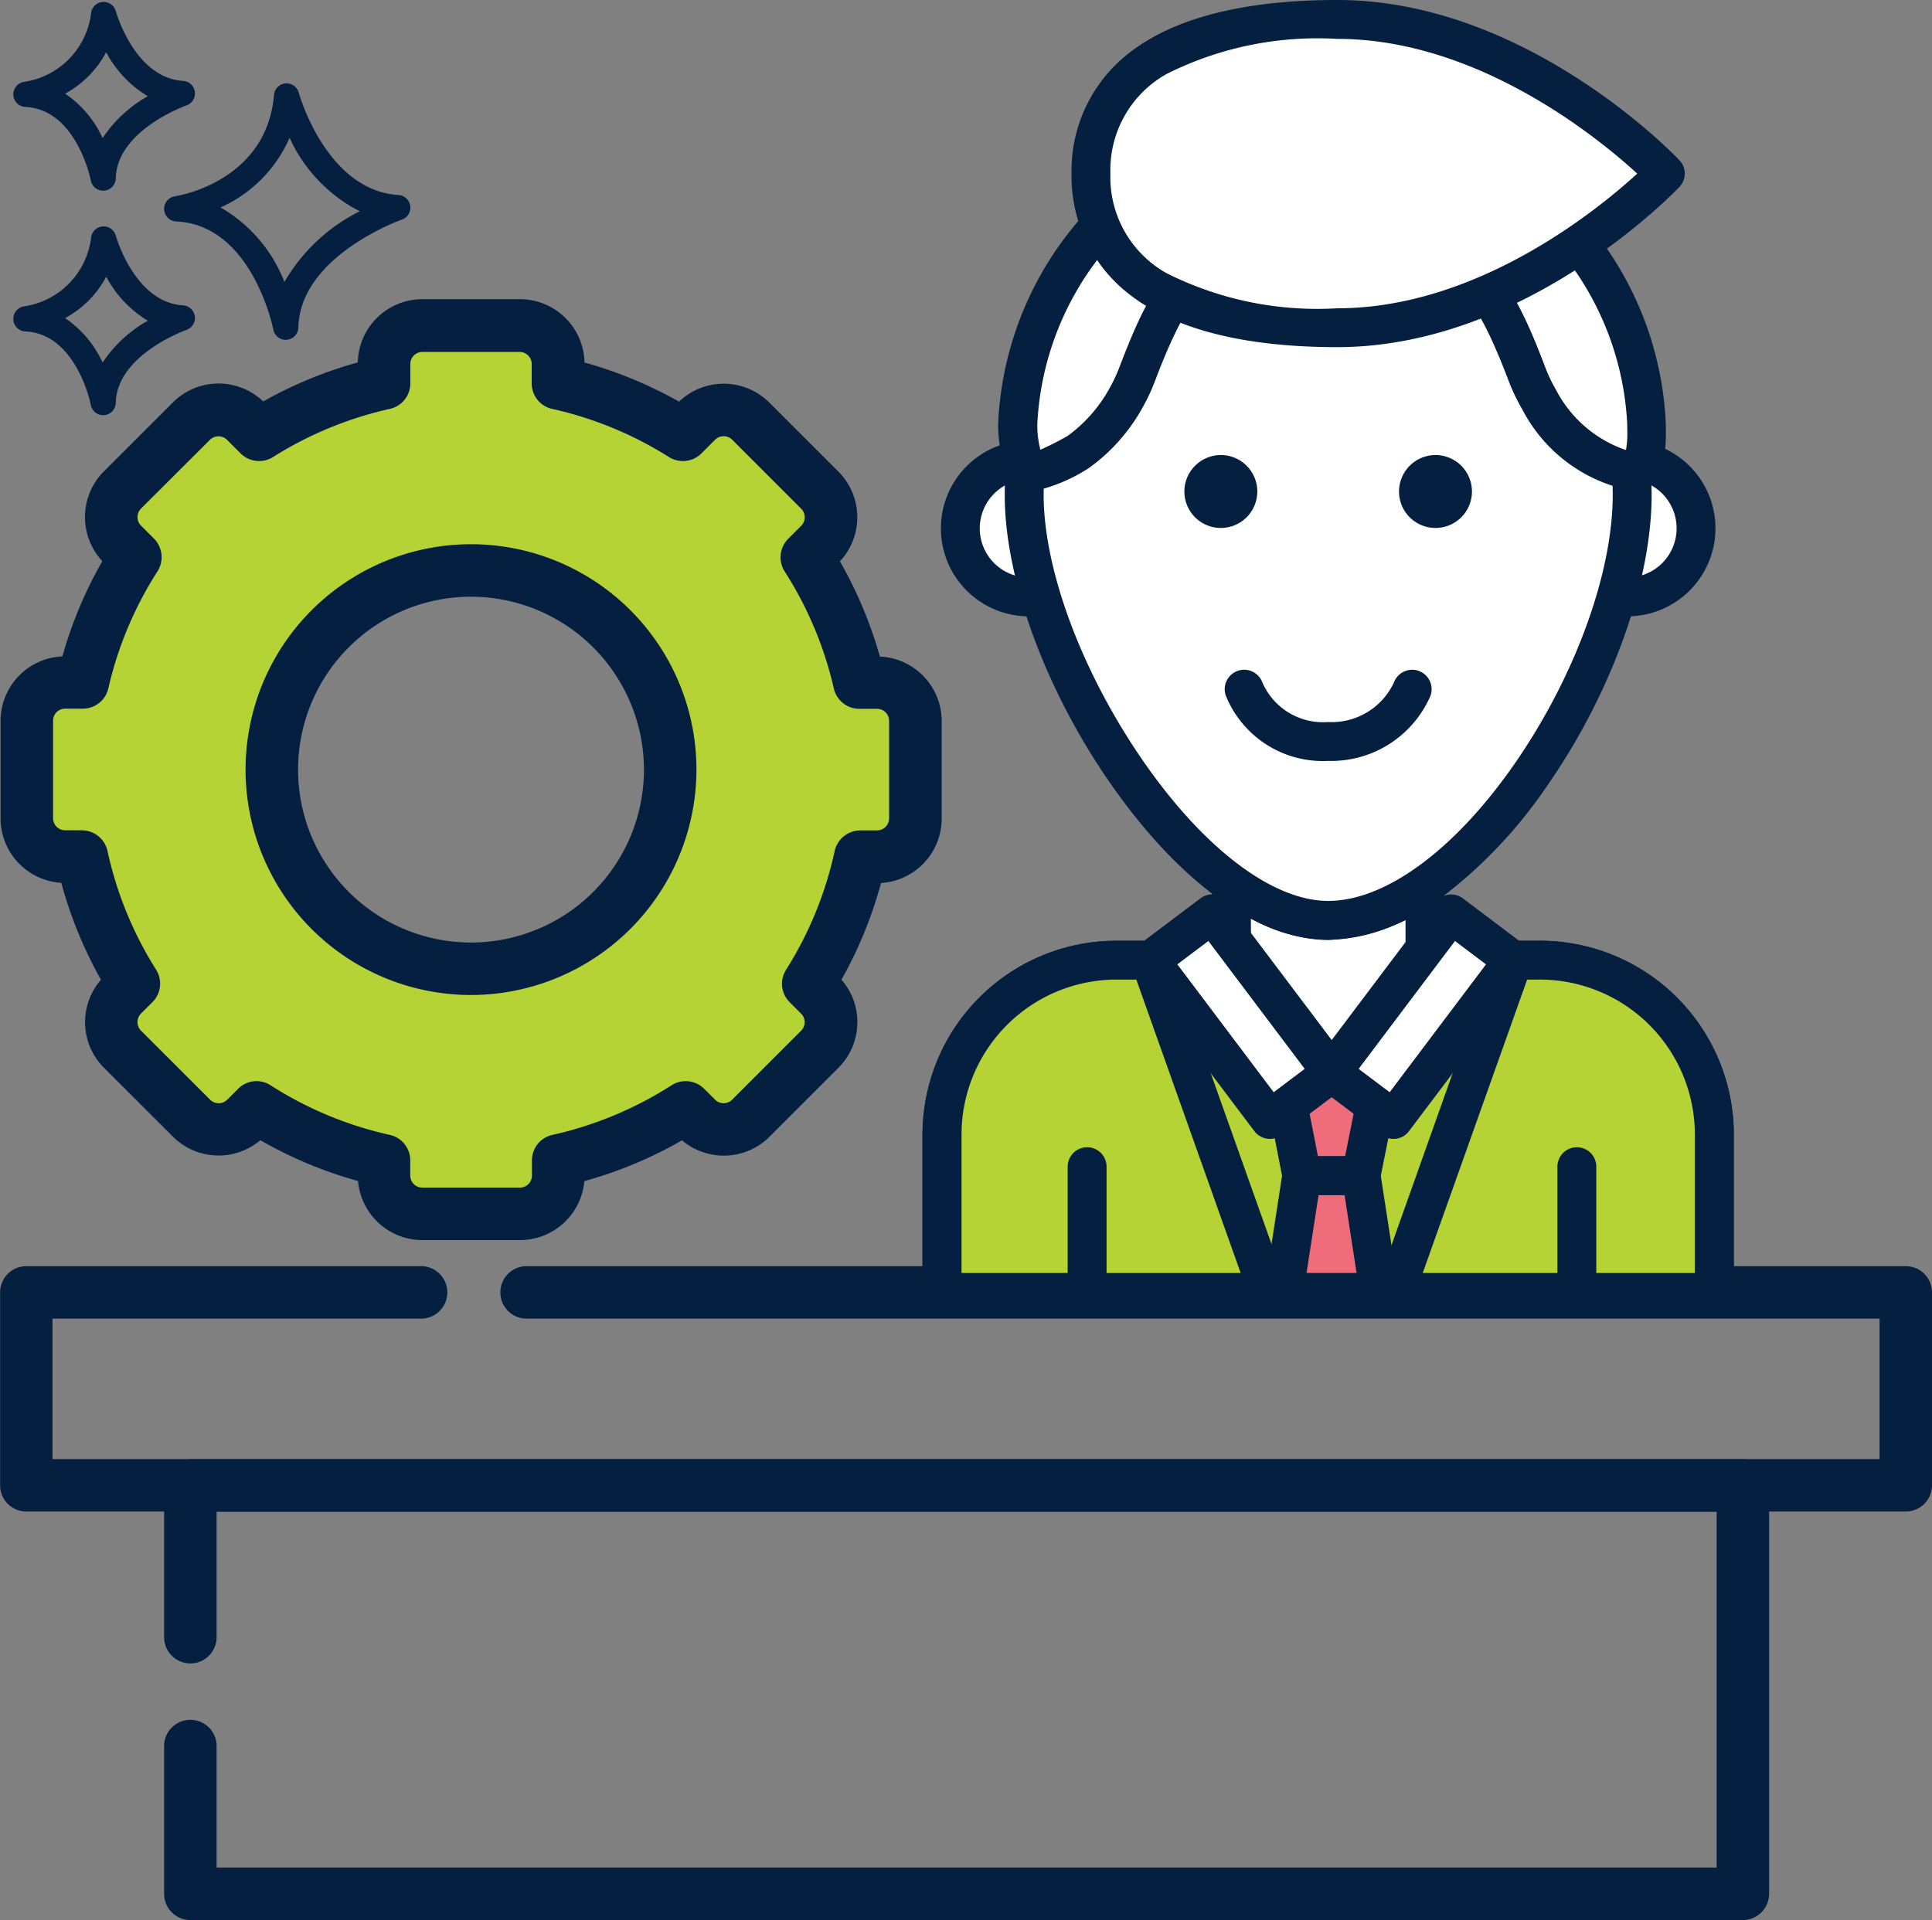 <svg xmlns="http://www.w3.org/2000/svg" width="70.995" height="70.57" viewBox="0 0 70.995 70.57">
  <rect x="0" y="0" width="70.995" height="70.57" fill="#808080" stroke="none"/>
  <g id="Group_7982" data-name="Group 7982" transform="translate(-365.502 -17831.781)">
    <g id="Group_7977" data-name="Group 7977" transform="translate(351.073 17816.93)">
      <path id="Path_13871" data-name="Path 13871" d="M31.034,53.334a1.408,1.408,0,0,0-1.408,1.408v.709a14.555,14.555,0,0,0-4.591,1.892l-.5-.495a1.408,1.408,0,0,0-1.991,0l-2.535,2.535a1.408,1.408,0,0,0,0,1.991l.477.477a14.556,14.556,0,0,0-1.935,4.609h-.649A1.408,1.408,0,0,0,16.5,67.869v3.585a1.408,1.408,0,0,0,1.408,1.408h.615a14.556,14.556,0,0,0,1.909,4.669l-.418.418a1.408,1.408,0,0,0,0,1.991l2.535,2.535a1.408,1.408,0,0,0,1.991,0l.4-.4a14.553,14.553,0,0,0,4.686,1.952v.554a1.408,1.408,0,0,0,1.408,1.408h3.585a1.408,1.408,0,0,0,1.408-1.408v-.554a14.553,14.553,0,0,0,4.686-1.952l.4.4a1.408,1.408,0,0,0,1.991,0l2.535-2.535a1.408,1.408,0,0,0,0-1.991l-.418-.418a14.55,14.55,0,0,0,1.909-4.669h.615a1.408,1.408,0,0,0,1.408-1.408V67.869a1.408,1.408,0,0,0-1.408-1.408H47.1a14.549,14.549,0,0,0-1.935-4.609l.477-.477a1.408,1.408,0,0,0,0-1.991L43.1,56.849a1.408,1.408,0,0,0-1.991,0l-.5.495a14.549,14.549,0,0,0-4.591-1.892v-.709a1.408,1.408,0,0,0-1.408-1.408Zm1.792,23.647a7.32,7.32,0,1,1,7.32-7.32A7.32,7.32,0,0,1,32.827,76.981Z" transform="translate(-1.085 -26.523)" fill="#b5d334"/>
      <path id="Path_13872" data-name="Path 13872" d="M33.584,85.417H30a1.874,1.874,0,0,1-1.872-1.872v-.187a14.964,14.964,0,0,1-4.155-1.731l-.139.139a1.874,1.874,0,0,1-2.648,0l-2.535-2.535a1.872,1.872,0,0,1,0-2.648l.159-.159a14.978,14.978,0,0,1-1.692-4.135h-.245A1.874,1.874,0,0,1,15,70.418V66.833a1.874,1.874,0,0,1,1.872-1.872h.283a14.968,14.968,0,0,1,1.712-4.077l-.216-.216a1.875,1.875,0,0,1,0-2.648l2.535-2.535a1.874,1.874,0,0,1,2.648,0l.236.236a14.969,14.969,0,0,1,4.057-1.673v-.342A1.874,1.874,0,0,1,30,51.834h3.585a1.874,1.874,0,0,1,1.872,1.872v.342a14.969,14.969,0,0,1,4.057,1.673l.236-.236a1.874,1.874,0,0,1,2.648,0l2.535,2.535a1.874,1.874,0,0,1,0,2.648l-.216.216a14.966,14.966,0,0,1,1.712,4.077h.283a1.874,1.874,0,0,1,1.872,1.872v3.585a1.874,1.874,0,0,1-1.872,1.872h-.245a14.968,14.968,0,0,1-1.692,4.135l.159.159a1.872,1.872,0,0,1,0,2.648L42.4,81.766a1.874,1.874,0,0,1-2.648,0l-.139-.139a14.964,14.964,0,0,1-4.155,1.731v.187a1.875,1.875,0,0,1-1.872,1.873ZM23.9,80.574a.465.465,0,0,1,.25.073,14.06,14.06,0,0,0,4.537,1.89.464.464,0,0,1,.363.453v.554a.945.945,0,0,0,.943.944h3.585a.945.945,0,0,0,.944-.944v-.554a.464.464,0,0,1,.363-.453,14.046,14.046,0,0,0,4.537-1.89.464.464,0,0,1,.579.063l.4.4a.945.945,0,0,0,1.335,0l2.535-2.535a.945.945,0,0,0,0-1.334l-.418-.418a.464.464,0,0,1-.064-.576,14.057,14.057,0,0,0,1.848-4.52.464.464,0,0,1,.454-.366h.615a.945.945,0,0,0,.944-.943V66.833a.945.945,0,0,0-.944-.943h-.648a.464.464,0,0,1-.453-.361,14.066,14.066,0,0,0-1.874-4.462.464.464,0,0,1,.063-.579l.477-.477a.945.945,0,0,0,0-1.335l-2.535-2.535a.945.945,0,0,0-1.335,0l-.5.5a.464.464,0,0,1-.576.065,14.052,14.052,0,0,0-4.445-1.832.464.464,0,0,1-.363-.453v-.709a.945.945,0,0,0-.944-.944H30a.945.945,0,0,0-.943.944v.709a.464.464,0,0,1-.363.453A14.066,14.066,0,0,0,24.248,56.7a.464.464,0,0,1-.576-.065l-.5-.5a.945.945,0,0,0-1.335,0l-2.535,2.535a.945.945,0,0,0,0,1.335l.477.477a.464.464,0,0,1,.063.579,14.064,14.064,0,0,0-1.874,4.462.464.464,0,0,1-.453.361h-.649a.945.945,0,0,0-.943.943v3.585a.945.945,0,0,0,.943.943h.615a.465.465,0,0,1,.454.366,14.054,14.054,0,0,0,1.848,4.52.464.464,0,0,1-.064.576l-.418.418a.945.945,0,0,0,0,1.334l2.535,2.535a.945.945,0,0,0,1.335,0l.4-.4A.462.462,0,0,1,23.9,80.574Zm4.686-26.159h0Zm3.2,21.994a7.784,7.784,0,1,1,7.784-7.784A7.793,7.793,0,0,1,31.792,76.409Zm0-14.639a6.855,6.855,0,1,0,6.855,6.855A6.863,6.863,0,0,0,31.792,61.77Z" transform="translate(-0.05 -25.487)" fill="#051f40"/>
      <path id="Path_13872_-_Outline" data-name="Path 13872 - Outline" d="M33.584,85.917H30a2.375,2.375,0,0,1-2.364-2.171,15.476,15.476,0,0,1-3.59-1.5,2.375,2.375,0,0,1-3.213-.131L18.3,79.585a2.372,2.372,0,0,1-.11-3.237,15.489,15.489,0,0,1-1.458-3.562A2.375,2.375,0,0,1,14.5,70.418V66.833a2.375,2.375,0,0,1,2.271-2.37,15.481,15.481,0,0,1,1.469-3.5,2.376,2.376,0,0,1,.057-3.3l2.535-2.535a2.374,2.374,0,0,1,3.319-.035,15.485,15.485,0,0,1,3.476-1.434A2.375,2.375,0,0,1,30,51.334h3.585a2.375,2.375,0,0,1,2.372,2.328A15.485,15.485,0,0,1,39.432,55.1a2.375,2.375,0,0,1,3.319.035l2.535,2.535a2.375,2.375,0,0,1,.057,3.3,15.48,15.48,0,0,1,1.469,3.5,2.375,2.375,0,0,1,2.271,2.37v3.585a2.375,2.375,0,0,1-2.229,2.368A15.481,15.481,0,0,1,45.4,76.347a2.372,2.372,0,0,1-.11,3.237l-2.535,2.535a2.375,2.375,0,0,1-3.213.131,15.476,15.476,0,0,1-3.59,1.5A2.376,2.376,0,0,1,33.584,85.917ZM23.9,80.074a.964.964,0,0,1,.519.152A13.564,13.564,0,0,0,28.8,82.05a.959.959,0,0,1,.754.941v.554a.444.444,0,0,0,.443.444h3.585a.444.444,0,0,0,.444-.444v-.554a.959.959,0,0,1,.754-.941,13.55,13.55,0,0,0,4.376-1.823.964.964,0,0,1,1.2.13l.4.4a.445.445,0,0,0,.627,0l2.535-2.535a.444.444,0,0,0,0-.627l-.417-.417a.958.958,0,0,1-.134-1.2,13.557,13.557,0,0,0,1.783-4.359.97.97,0,0,1,.942-.76h.615a.444.444,0,0,0,.444-.443V66.833a.444.444,0,0,0-.444-.443h-.648a.959.959,0,0,1-.94-.75,13.566,13.566,0,0,0-1.807-4.3.97.97,0,0,1,.131-1.2l.477-.477a.444.444,0,0,0,0-.628l-2.535-2.535a.445.445,0,0,0-.628,0l-.5.5a.964.964,0,0,1-1.2.134,13.553,13.553,0,0,0-4.286-1.767.959.959,0,0,1-.754-.941v-.709a.444.444,0,0,0-.444-.444H30a.444.444,0,0,0-.443.444v.709a.959.959,0,0,1-.754.941,13.569,13.569,0,0,0-4.287,1.767.964.964,0,0,1-1.2-.135l-.495-.495a.445.445,0,0,0-.627,0L19.661,59.03a.445.445,0,0,0,0,.628l.477.477a.97.97,0,0,1,.13,1.2,13.567,13.567,0,0,0-1.807,4.3.96.96,0,0,1-.94.749h-.649a.444.444,0,0,0-.443.443v3.585a.444.444,0,0,0,.443.443h.615a.97.97,0,0,1,.942.76,13.555,13.555,0,0,0,1.783,4.359.959.959,0,0,1-.134,1.2l-.418.418a.444.444,0,0,0,0,.627L22.2,80.757a.445.445,0,0,0,.628,0l.4-.4A.954.954,0,0,1,23.9,80.074Zm7.887-3.165a8.284,8.284,0,1,1,8.284-8.284A8.293,8.293,0,0,1,31.792,76.909Zm0-14.639a6.355,6.355,0,1,0,6.355,6.355A6.363,6.363,0,0,0,31.792,62.27Z" transform="translate(-0.05 -25.487)" fill="#051f40"/>
      <path id="Path_13874" data-name="Path 13874" d="M37.28,34.026a.464.464,0,0,1-.456-.377c-.007-.038-.772-3.843-3.566-3.975a.464.464,0,0,1-.048-.923c.137-.021,3.372-.562,3.638-3.724a.464.464,0,0,1,.911-.082c.01.036,1.009,3.6,3.672,3.758a.465.465,0,0,1,.124.9c-.037.013-3.751,1.334-3.811,3.968a.464.464,0,0,1-.426.452Zm-2.4-4.869A5.411,5.411,0,0,1,37.232,31.9,6.6,6.6,0,0,1,40,29.3a5.666,5.666,0,0,1-2.579-2.7,4.986,4.986,0,0,1-2.539,2.561Z" transform="translate(-12.351 -6.684)" fill="#051f40"/>
      <path id="Path_13876" data-name="Path 13876" d="M18.221,48.519a.464.464,0,0,1-.456-.378c0-.025-.527-2.613-2.4-2.7a.464.464,0,0,1-.048-.923,2.908,2.908,0,0,0,2.458-2.511.464.464,0,0,1,.911-.082c.007.024.689,2.451,2.474,2.558a.464.464,0,0,1,.124.9c-.025.009-2.563.914-2.6,2.681a.464.464,0,0,1-.426.452h-.038Zm-1.4-3.568A3.967,3.967,0,0,1,18.2,46.585a4.849,4.849,0,0,1,1.661-1.539,4.143,4.143,0,0,1-1.529-1.617A3.7,3.7,0,0,1,16.822,44.951Z" transform="translate(0 -18.408)" fill="#051f40"/>
      <path id="Path_13878" data-name="Path 13878" d="M18.221,21.86a.464.464,0,0,1-.456-.378c0-.025-.527-2.613-2.4-2.7a.464.464,0,0,1-.048-.923,2.908,2.908,0,0,0,2.458-2.511.464.464,0,0,1,.911-.082c.007.024.689,2.451,2.474,2.558a.464.464,0,0,1,.124.9c-.025.009-2.563.914-2.6,2.681a.464.464,0,0,1-.426.452l-.038,0Zm-1.4-3.568A3.967,3.967,0,0,1,18.2,19.926a4.852,4.852,0,0,1,1.661-1.539A4.143,4.143,0,0,1,18.33,16.77,3.7,3.7,0,0,1,16.822,18.292Z" fill="#051f40"/>
      <path id="Path_13880" data-name="Path 13880" d="M91.933,205.51H34.884a.464.464,0,0,1-.464-.464v-5.431a.464.464,0,0,1,.929,0v4.967h56.12V190.5H35.349v5.113a.464.464,0,0,1-.929,0v-5.577a.464.464,0,0,1,.464-.464H91.933a.464.464,0,0,1,.464.464v15.015A.464.464,0,0,1,91.933,205.51Z" transform="translate(-13.46 -120.588)" fill="#051f40"/>
      <path id="Path_13880_-_Outline" data-name="Path 13880 - Outline" d="M91.933,206.01H34.884a.965.965,0,0,1-.964-.964v-5.431a.964.964,0,0,1,1.929,0v4.467h55.12V191H35.849v4.613a.964.964,0,0,1-1.929,0v-5.577a.965.965,0,0,1,.964-.964H91.933a.965.965,0,0,1,.964.964v15.015A.965.965,0,0,1,91.933,206.01Z" transform="translate(-13.46 -120.588)" fill="#051f40"/>
      <path id="Path_13882" data-name="Path 13882" d="M84.463,174.677H15.4a.464.464,0,0,1-.464-.464v-7.091a.464.464,0,0,1,.464-.464H29.905a.464.464,0,1,1,0,.929H15.861v6.163H84v-6.163H33.783a.464.464,0,1,1,0-.929h50.68a.464.464,0,0,1,.464.464v7.091A.464.464,0,0,1,84.463,174.677Z" transform="translate(-0.003 -104.77)" fill="#051f40"/>
      <path id="Path_13882_-_Outline" data-name="Path 13882 - Outline" d="M84.463,175.177H15.4a.965.965,0,0,1-.964-.964v-7.091a.965.965,0,0,1,.964-.964H29.905a.964.964,0,1,1,0,1.929H16.361v5.163H83.5v-5.163H33.783a.964.964,0,1,1,0-1.929h50.68a.965.965,0,0,1,.964.964v7.091A.965.965,0,0,1,84.463,175.177Z" transform="translate(-0.003 -104.77)" fill="#051f40"/>
      <path id="Path_13885" data-name="Path 13885" d="M153.533,134.752v-5.8a6.4,6.4,0,0,0-6.4-6.4H142.9v-2.75a6.369,6.369,0,0,1-3.556,1.29,6.217,6.217,0,0,1-3.482-1.3h-.072v2.764h-4.234a6.4,6.4,0,0,0-6.4,6.4v5.8Z" transform="translate(-76.106 -72.402)" fill="#fff"/>
      <path id="Path_13886" data-name="Path 13886" d="M152.5,134.18H124.113a.464.464,0,0,1-.464-.464v-5.8a6.876,6.876,0,0,1,6.868-6.869h3.769v-2.3a.464.464,0,0,1,.464-.464h.072a.465.465,0,0,1,.267.085,5.724,5.724,0,0,0,3.215,1.22,5.879,5.879,0,0,0,3.292-1.207.464.464,0,0,1,.729.382v2.286h3.767a6.876,6.876,0,0,1,6.869,6.869v5.8a.464.464,0,0,1-.464.465Zm-27.92-.929h27.455v-5.34a5.947,5.947,0,0,0-5.94-5.94h-4.231a.464.464,0,0,1-.464-.464V119.6a6.248,6.248,0,0,1-3.092.912,6.086,6.086,0,0,1-3.09-.96v1.956a.464.464,0,0,1-.464.464h-4.234a5.946,5.946,0,0,0-5.94,5.94v5.34Z" transform="translate(-75.07 -71.366)" fill="#051f40"/>
      <path id="Path_13886_-_Outline" data-name="Path 13886 - Outline" d="M152.5,134.43H124.113a.715.715,0,0,1-.714-.714v-5.8a7.127,7.127,0,0,1,7.118-7.119h3.519v-2.05a.715.715,0,0,1,.714-.714h.072a.711.711,0,0,1,.411.13,5.486,5.486,0,0,0,3.071,1.174,5.639,5.639,0,0,0,3.149-1.163.711.711,0,0,1,.407-.127.714.714,0,0,1,.714.714v2.035h3.517a7.127,7.127,0,0,1,7.119,7.119v5.8a.714.714,0,0,1-.714.715Zm-21.98-13.137a6.626,6.626,0,0,0-6.618,6.619v5.8a.215.215,0,0,0,.214.214H152.5a.214.214,0,0,0,.214-.214v-5.8a6.626,6.626,0,0,0-6.619-6.619h-4.017v-2.535a.214.214,0,0,0-.115-.19.219.219,0,0,0-.221.014,6.12,6.12,0,0,1-3.434,1.252,5.963,5.963,0,0,1-3.359-1.265.214.214,0,0,0-.123-.039h-.072a.215.215,0,0,0-.214.214v2.55ZM152.283,133.5H124.578v-.25h-.25v-5.34a6.2,6.2,0,0,1,6.19-6.19h4.234a.215.215,0,0,0,.214-.214v-2.4l.378.225a5.85,5.85,0,0,0,2.962.925,6.012,6.012,0,0,0,2.968-.879l.374-.214v2.338a.215.215,0,0,0,.214.214h4.231a6.2,6.2,0,0,1,6.19,6.19Zm-27.455-.5h26.955v-5.09a5.7,5.7,0,0,0-5.69-5.69h-4.231a.715.715,0,0,1-.714-.714v-1.489a6.27,6.27,0,0,1-2.842.743,6.073,6.073,0,0,1-2.84-.783v1.528a.715.715,0,0,1-.714.714h-4.234a5.7,5.7,0,0,0-5.69,5.69Z" transform="translate(-75.07 -71.366)" fill="#051f40"/>
      <path id="Path_13887" data-name="Path 13887" d="M153.533,140.913v-5.807a6.4,6.4,0,0,0-6.4-6.4h-1.012l.026.02-4.4,5.835-2.271-1.71-2.271,1.71-4.4-5.835.026-.02h-1.269a6.4,6.4,0,0,0-6.4,6.4v5.807Z" transform="translate(-76.106 -78.562)" fill="#b5d334"/>
      <path id="Path_13888" data-name="Path 13888" d="M152.5,140.342H124.113a.464.464,0,0,1-.464-.464v-5.807a6.877,6.877,0,0,1,6.869-6.869h1.27a.464.464,0,0,1,.438.31c0,.011.007.021.01.032l4.019,5.329,1.9-1.431a.465.465,0,0,1,.559,0l1.9,1.431,4.019-5.329c0-.011.006-.022.01-.033a.464.464,0,0,1,.438-.309h1.012a6.877,6.877,0,0,1,6.869,6.869v5.807a.465.465,0,0,1-.465.464Zm-27.92-.929h27.455v-5.343a5.947,5.947,0,0,0-5.94-5.94h-.739l-4.277,5.671a.465.465,0,0,1-.65.091l-1.992-1.5-1.992,1.5a.464.464,0,0,1-.65-.091l-4.277-5.671h-1a5.947,5.947,0,0,0-5.94,5.94Z" transform="translate(-75.07 -77.527)" fill="#3a312a"/>
      <path id="Path_13893" data-name="Path 13893" d="M132.369,71.8a2.52,2.52,0,1,1-2.52-2.52A2.52,2.52,0,0,1,132.369,71.8Z" transform="translate(-77.611 -37.531)" fill="#fff" fill-rule="evenodd"/>
      <path id="Path_13894" data-name="Path 13894" d="M128.813,73.746a2.984,2.984,0,1,1,2.984-2.984A2.988,2.988,0,0,1,128.813,73.746Zm0-5.04a2.056,2.056,0,1,0,2.056,2.056A2.058,2.058,0,0,0,128.813,68.706Z" transform="translate(-76.575 -36.495)" fill="#051f40"/>
      <path id="Path_13894_-_Outline" data-name="Path 13894 - Outline" d="M128.813,74a3.234,3.234,0,1,1,3.234-3.234A3.238,3.238,0,0,1,128.813,74Zm0-5.969a2.734,2.734,0,1,0,2.734,2.734A2.738,2.738,0,0,0,128.813,68.027Zm0,5.04a2.306,2.306,0,1,1,2.306-2.306A2.308,2.308,0,0,1,128.813,73.067Zm0-4.111a1.806,1.806,0,1,0,1.806,1.806A1.808,1.808,0,0,0,128.813,68.956Z" transform="translate(-76.575 -36.495)" fill="#051f40"/>
      <circle id="Ellipse_1177" data-name="Ellipse 1177" cx="2.52" cy="2.52" r="2.52" transform="translate(71.713 31.746)" fill="#fff"/>
      <g id="Group_7977-2" data-name="Group 7977" transform="translate(53.896 31.282)">
        <path id="Path_13895" data-name="Path 13895" d="M199.874,73.746a2.984,2.984,0,1,1,2.984-2.984A2.988,2.988,0,0,1,199.874,73.746Zm0-5.04a2.056,2.056,0,1,0,2.056,2.056A2.058,2.058,0,0,0,199.874,68.706Z" transform="translate(-179.537 -67.777)" fill="#051f40"/>
        <path id="Path_13895_-_Outline" data-name="Path 13895 - Outline" d="M199.874,74a3.234,3.234,0,1,1,3.234-3.234A3.238,3.238,0,0,1,199.874,74Zm0-5.969a2.734,2.734,0,1,0,2.734,2.734A2.738,2.738,0,0,0,199.874,68.027Zm0,5.04a2.306,2.306,0,1,1,2.306-2.306A2.308,2.308,0,0,1,199.874,73.067Zm0-4.111a1.806,1.806,0,1,0,1.806,1.806A1.808,1.808,0,0,0,199.874,68.956Z" transform="translate(-179.537 -67.777)" fill="#051f40"/>
        <path id="Path_13896" data-name="Path 13896" d="M141.29,157.349a.464.464,0,0,1-.464-.464V152.3a.464.464,0,0,1,.929,0v4.587A.464.464,0,0,1,141.29,157.349Z" transform="translate(-140.826 -125.816)" fill="#051f40"/>
        <path id="Path_13897" data-name="Path 13897" d="M199.474,157.349a.464.464,0,0,1-.464-.464V152.3a.464.464,0,0,1,.929,0v4.587A.464.464,0,0,1,199.474,157.349Z" transform="translate(-181.001 -125.816)" fill="#051f40"/>
      </g>
      <path id="Path_13898" data-name="Path 13898" d="M169.247,158.584h-3.5l.662-4.29h2.181Z" transform="translate(-104.134 -96.233)" fill="#ef6d7a"/>
      <path id="Path_13900" data-name="Path 13900" d="M169.173,142.086l-.755,3.778h-2.177l-.737-3.778Z" transform="translate(-103.97 -87.804)" fill="#ef6d7a"/>
      <path id="Path_13906" data-name="Path 13906" d="M157.252,52.311c0,6.168-5.941,15.64-11.169,15.64-4.993,0-11.172-9.472-11.172-15.64,0-.327.015-.65.04-.969,0-.047.008-.093.015-.14a5.451,5.451,0,0,1,.253-1.067,8.718,8.718,0,0,1,9.264-5.856,15.216,15.216,0,0,0,1.755.1,12.5,12.5,0,0,0,6.361-1.553,5.6,5.6,0,0,0,1.024,1.245A11.135,11.135,0,0,1,157.252,52.311Z" transform="translate(-82.846 -19.268)" fill="#fff"/>
      <path id="Path_13907" data-name="Path 13907" d="M145.047,67.38c-2.477,0-5.334-2.08-7.84-5.707-2.341-3.389-3.8-7.373-3.8-10.4,0-.326.014-.655.042-1.006.005-.059.011-.114.018-.167a5.925,5.925,0,0,1,.272-1.15,9.2,9.2,0,0,1,9.756-6.169,14.806,14.806,0,0,0,1.7.1,12.1,12.1,0,0,0,6.119-1.485.464.464,0,0,1,.64.156,5.14,5.14,0,0,0,.939,1.142,11.662,11.662,0,0,1,3.781,8.583c0,6.5-6.129,16.1-11.634,16.1Zm-2.591-23.727a8.256,8.256,0,0,0-7.832,5.594,5.021,5.021,0,0,0-.232.976c-.007.047-.01.086-.014.126-.026.323-.038.627-.038.928,0,5.766,5.982,15.176,10.707,15.176,2.222,0,4.9-1.983,7.162-5.3,2.186-3.208,3.543-6.99,3.543-9.872a10.731,10.731,0,0,0-3.478-7.9,6.079,6.079,0,0,1-.858-.967,13.449,13.449,0,0,1-6.214,1.4,15.725,15.725,0,0,1-1.809-.1,8.2,8.2,0,0,0-.938-.054Z" transform="translate(-81.811 -18.232)" fill="#051f40"/>
      <path id="Path_13907_-_Outline" data-name="Path 13907 - Outline" d="M145.047,67.63c-2.56,0-5.492-2.12-8.046-5.815-2.369-3.428-3.84-7.467-3.84-10.539,0-.329.014-.664.043-1.025.006-.069.012-.125.02-.182a6.146,6.146,0,0,1,.283-1.2,9.226,9.226,0,0,1,3.446-4.639,9.48,9.48,0,0,1,6.576-1.7,14.56,14.56,0,0,0,1.674.1,11.844,11.844,0,0,0,5.988-1.448.718.718,0,0,1,.542-.085.711.711,0,0,1,.442.324,4.891,4.891,0,0,0,.894,1.086,11.914,11.914,0,0,1,3.863,8.768c0,3.17-1.455,7.245-3.8,10.633a17.436,17.436,0,0,1-3.8,4.07A7.29,7.29,0,0,1,145.047,67.63Zm-2.591-24.656a8.955,8.955,0,0,0-5.214,1.668,8.73,8.73,0,0,0-3.262,4.389,5.659,5.659,0,0,0-.261,1.1c-.007.051-.012.1-.017.159-.027.345-.041.668-.041.984,0,2.976,1.437,6.906,3.751,10.255,2.459,3.558,5.242,5.6,7.635,5.6a6.81,6.81,0,0,0,3.991-1.552,16.935,16.935,0,0,0,3.684-3.953,19.732,19.732,0,0,0,3.708-10.349,11.412,11.412,0,0,0-3.7-8.4,5.39,5.39,0,0,1-.985-1.2.214.214,0,0,0-.295-.072,12.351,12.351,0,0,1-6.25,1.522,15.06,15.06,0,0,1-1.731-.1A9,9,0,0,0,142.456,42.974ZM145.047,66.7a6.328,6.328,0,0,1-3.822-1.614,17.809,17.809,0,0,1-3.511-3.921c-2.236-3.294-3.625-7.083-3.625-9.891,0-.307.013-.617.039-.947l0-.016c0-.038.007-.077.014-.123a5.265,5.265,0,0,1,.243-1.022,8.307,8.307,0,0,1,3.107-4.179,8.528,8.528,0,0,1,4.962-1.585h0a8.484,8.484,0,0,1,.967.055,15.472,15.472,0,0,0,1.78.1,13.291,13.291,0,0,0,6.1-1.368l.194-.1.128.18a5.839,5.839,0,0,0,.823.927A10.982,10.982,0,0,1,156,51.276c0,2.929-1.374,6.765-3.587,10.012C150.106,64.678,147.351,66.7,145.047,66.7Zm-2.591-22.8a8.03,8.03,0,0,0-4.672,1.493,7.811,7.811,0,0,0-2.922,3.93,4.778,4.778,0,0,0-.222.928c-.006.042-.009.074-.012.106v.013c-.025.314-.037.611-.037.9,0,2.712,1.356,6.395,3.538,9.61,2.26,3.329,4.846,5.316,6.919,5.316,2.139,0,4.739-1.942,6.955-5.195,2.159-3.168,3.5-6.9,3.5-9.731a10.48,10.48,0,0,0-3.4-7.713,6.338,6.338,0,0,1-.763-.831,13.781,13.781,0,0,1-6.14,1.327,15.975,15.975,0,0,1-1.837-.1A7.979,7.979,0,0,0,142.456,43.9Z" transform="translate(-81.811 -18.232)" fill="#051f40"/>
      <path id="Path_13908" data-name="Path 13908" d="M156.916,70.626a1.09,1.09,0,1,1-1.09-1.09A1.09,1.09,0,0,1,156.916,70.626Z" transform="translate(-96.534 -37.71)" fill="#051f40"/>
      <path id="Path_13908_-_Outline" data-name="Path 13908 - Outline" d="M155.825,69.286a1.34,1.34,0,1,1-1.34,1.34A1.342,1.342,0,0,1,155.825,69.286Zm0,2.181a.84.84,0,1,0-.84-.84A.841.841,0,0,0,155.825,71.467Z" transform="translate(-96.534 -37.71)" fill="#051f40"/>
      <path id="Path_13909" data-name="Path 13909" d="M182.4,70.626a1.09,1.09,0,1,1-1.09-1.09A1.09,1.09,0,0,1,182.4,70.626Z" transform="translate(-114.131 -37.71)" fill="#051f40"/>
      <path id="Path_13909_-_Outline" data-name="Path 13909 - Outline" d="M181.31,69.286a1.34,1.34,0,1,1-1.34,1.34A1.342,1.342,0,0,1,181.31,69.286Zm0,2.181a.84.84,0,1,0-.84-.84A.841.841,0,0,0,181.31,71.467Z" transform="translate(-114.131 -37.71)" fill="#051f40"/>
      <path id="Path_13912" data-name="Path 13912" d="M163.078,97.884a3.612,3.612,0,0,1-3.506-2.186.464.464,0,1,1,.838-.4,2.684,2.684,0,0,0,2.667,1.657,2.776,2.776,0,0,0,2.652-1.62.464.464,0,1,1,.87.326,3.722,3.722,0,0,1-3.522,2.223Z" transform="translate(-99.843 -55.316)" fill="#051f40"/>
      <path id="Path_13912_-_Outline" data-name="Path 13912 - Outline" d="M163.078,98.134a3.845,3.845,0,0,1-3.732-2.329.714.714,0,1,1,1.29-.614,2.428,2.428,0,0,0,2.442,1.514,2.522,2.522,0,0,0,2.418-1.457.714.714,0,0,1,1.319-.045.709.709,0,0,1,.019.547A3.976,3.976,0,0,1,163.078,98.134Zm-3.087-2.85a.214.214,0,0,0-.193.306,3.378,3.378,0,0,0,3.28,2.044,3.468,3.468,0,0,0,3.288-2.06.214.214,0,1,0-.4-.15,3.031,3.031,0,0,1-2.886,1.782,2.944,2.944,0,0,1-2.893-1.8A.216.216,0,0,0,159.991,95.284Z" transform="translate(-99.843 -55.316)" fill="#051f40"/>
      <path id="Path_13913" data-name="Path 13913" d="M145.679,29.4a11.308,11.308,0,0,0-11.554,11.046,4.7,4.7,0,0,0,.334,1.728c.1.284,1.757-.622,1.9-.721a6.008,6.008,0,0,0,1.71-1.911,6.518,6.518,0,0,0,.446-.938c.381-1,1.415-3.8,2.466-3.577a24.257,24.257,0,0,0,9.4,0c1.051-.219,2.086,2.573,2.466,3.577a6.537,6.537,0,0,0,.446.938,5.04,5.04,0,0,0,3.372,2.613c0-.071.093-.095.159-.119.478-.174.411-1.207.411-1.59A11.308,11.308,0,0,0,145.679,29.4Z" transform="translate(-82.304 -9.997)" fill="#fff"/>
      <path id="Path_13914" data-name="Path 13914" d="M133.514,41.652a.589.589,0,0,1-.177-.024.54.54,0,0,1-.35-.332,5.192,5.192,0,0,1-.361-1.885,12.029,12.029,0,0,1,24.036,0v.123c.008.563.024,1.6-.686,1.891a.449.449,0,0,1-.055.053.464.464,0,0,1-.362.1,5.464,5.464,0,0,1-3.707-2.84,7,7,0,0,1-.478-1.006l-.024-.063c-1.211-3.195-1.805-3.244-1.913-3.223a24.715,24.715,0,0,1-9.589,0c-.107-.02-.7.029-1.914,3.224l-.024.063a7.035,7.035,0,0,1-.477,1.005,6.5,6.5,0,0,1-1.845,2.059,6.025,6.025,0,0,1-2.074.854Zm11.13-12.823a10.857,10.857,0,0,0-11.09,10.582,3.921,3.921,0,0,0,.2,1.261,9.5,9.5,0,0,0,1.3-.636,5.558,5.558,0,0,0,1.572-1.762,6.063,6.063,0,0,0,.414-.87l.024-.062c.807-2.129,1.723-4.064,2.972-3.8a23.786,23.786,0,0,0,9.21,0c1.248-.259,2.164,1.675,2.971,3.8l.024.063a6.055,6.055,0,0,0,.414.871,4.683,4.683,0,0,0,2.832,2.347.965.965,0,0,1,.123-.052c.059-.057.133-.286.122-1.023v-.136a10.858,10.858,0,0,0-11.09-10.582Z" transform="translate(-81.269 -8.962)" fill="#051f40"/>
      <path id="Path_13914_-_Outline" data-name="Path 13914 - Outline" d="M133.514,41.9a.836.836,0,0,1-.252-.036.788.788,0,0,1-.51-.485,5.42,5.42,0,0,1-.376-1.97,12.279,12.279,0,0,1,24.536,0v.12c.009.608.025,1.727-.79,2.1q-.021.02-.043.038a.72.72,0,0,1-.554.154,5.713,5.713,0,0,1-3.888-2.962,7.25,7.25,0,0,1-.5-1.042l-.024-.063c-1.038-2.738-1.575-3.033-1.654-3.062a24.977,24.977,0,0,1-9.64,0c-.081.03-.618.329-1.655,3.063l-.024.063a7.285,7.285,0,0,1-.494,1.041A6.749,6.749,0,0,1,135.733,41a6.084,6.084,0,0,1-2.218.9Zm11.13-13.751a11.536,11.536,0,0,0-11.768,11.261,4.963,4.963,0,0,0,.346,1.8.288.288,0,0,0,.191.178.339.339,0,0,0,.1.012,5.634,5.634,0,0,0,1.935-.812,6.25,6.25,0,0,0,1.769-1.977,6.783,6.783,0,0,0,.46-.969l.024-.063c.852-2.248,1.566-3.387,2.122-3.387a.388.388,0,0,1,.072.007,24.465,24.465,0,0,0,9.491,0,.4.4,0,0,1,.077-.008c.556,0,1.269,1.14,2.121,3.387l.024.063a6.749,6.749,0,0,0,.461.97,5.216,5.216,0,0,0,3.526,2.717l.031,0a.211.211,0,0,0,.136-.048.2.2,0,0,0,.025-.024l.039-.045.055-.022c.55-.223.537-1.154.53-1.655v-.125A11.536,11.536,0,0,0,144.644,28.151ZM133.6,41l-.079-.248a4.185,4.185,0,0,1-.212-1.336,11.352,11.352,0,0,1,22.679,0v.134c.013.878-.088,1.1-.2,1.205l-.039.038-.052.018a.714.714,0,0,0-.091.039l-.08.041-.088-.02a4.9,4.9,0,0,1-2.994-2.466,6.308,6.308,0,0,1-.431-.907l-.024-.064c-.687-1.812-1.523-3.665-2.514-3.665a.854.854,0,0,0-.173.018,24.035,24.035,0,0,1-9.312,0,.853.853,0,0,0-.173-.018c-.991,0-1.827,1.853-2.514,3.666l-.024.062a6.307,6.307,0,0,1-.431.906,5.8,5.8,0,0,1-1.645,1.842l-.006,0a9.713,9.713,0,0,1-1.356.662Zm15.878-7.731c1.22,0,2.074,1.594,2.982,3.988l.024.064a5.8,5.8,0,0,0,.4.834,4.549,4.549,0,0,0,2.563,2.2,3.626,3.626,0,0,0,.047-.8v-.138a10.852,10.852,0,0,0-21.679,0,3.565,3.565,0,0,0,.114.925,10,10,0,0,0,1-.507,5.3,5.3,0,0,0,1.5-1.68,5.807,5.807,0,0,0,.4-.834l.024-.062c.907-2.394,1.762-3.989,2.981-3.989a1.354,1.354,0,0,1,.275.029,23.536,23.536,0,0,0,9.108,0A1.356,1.356,0,0,1,149.473,33.265Z" transform="translate(-81.269 -8.962)" fill="#051f40"/>
      <g id="Group_7980" data-name="Group 7980">
        <g id="Group_7979" data-name="Group 7979">
          <path id="Path_13901" data-name="Path 13901" d="M167.382,145.291H165.2a.464.464,0,0,1-.456-.375l-.737-3.778a.464.464,0,0,1,.456-.553h3.669a.464.464,0,0,1,.455.555l-.755,3.778A.464.464,0,0,1,167.382,145.291Zm-1.794-.929H167l.569-2.849h-2.539Z" transform="translate(-102.934 -86.768)" fill="#051f40"/>
          <path id="Path_13901_-_Outline" data-name="Path 13901 - Outline" d="M167.382,145.541H165.2a.715.715,0,0,1-.7-.578l-.737-3.778a.714.714,0,0,1,.7-.851h3.669a.714.714,0,0,1,.7.854l-.755,3.778A.716.716,0,0,1,167.382,145.541Zm-2.914-4.706a.214.214,0,0,0-.21.255l.737,3.778a.214.214,0,0,0,.21.173h2.177a.215.215,0,0,0,.21-.172l.755-3.778a.214.214,0,0,0-.21-.256Zm2.738,3.778h-1.824l-.654-3.349h3.147Zm-1.413-.5h1l.469-2.349h-1.931Z" transform="translate(-102.934 -86.768)" fill="#051f40"/>
          <path id="Path_13890" data-name="Path 13890" d="M136.1,140.342H124.113a.464.464,0,0,1-.464-.464v-5.807a6.877,6.877,0,0,1,6.868-6.87h1.271a.464.464,0,0,1,.464.477l4.282,12.044a.464.464,0,0,1-.438.62Zm-11.519-.929h10.861l-4.012-11.284h-.91a5.947,5.947,0,0,0-5.94,5.942Z" transform="translate(-75.07 -77.525)" fill="#051f40"/>
          <path id="Path_13890_-_Outline" data-name="Path 13890 - Outline" d="M136.1,140.592H124.113a.715.715,0,0,1-.714-.714v-5.807a7.127,7.127,0,0,1,7.118-7.12h1.271a.714.714,0,0,1,.713.682l4.268,12.005a.714.714,0,0,1-.673.953Zm-5.579-13.141a6.627,6.627,0,0,0-6.618,6.62v5.807a.215.215,0,0,0,.214.214H136.1a.214.214,0,0,0,.2-.286L132,127.718v-.047a.217.217,0,0,0-.013-.08.215.215,0,0,0-.2-.141Zm5.276,12.213H124.328v-5.593a6.2,6.2,0,0,1,6.19-6.192H131.6Zm-10.965-.5h10.257l-3.834-10.784h-.733a5.7,5.7,0,0,0-5.69,5.692Z" transform="translate(-75.07 -77.525)" fill="#051f40"/>
          <path id="Path_13892" data-name="Path 13892" d="M189.661,140.342H177.937a.464.464,0,0,1-.438-.62l4.28-12.039a.465.465,0,0,1,.464-.483h1.013a6.877,6.877,0,0,1,6.868,6.87v5.807a.464.464,0,0,1-.464.464Zm-11.066-.929h10.6v-5.342a5.947,5.947,0,0,0-5.939-5.942h-.651Z" transform="translate(-112.234 -77.525)" fill="#051f40"/>
          <path id="Path_13892_-_Outline" data-name="Path 13892 - Outline" d="M189.661,140.592H177.937a.714.714,0,0,1-.673-.953l4.266-12a.715.715,0,0,1,.714-.689h1.013a7.127,7.127,0,0,1,7.118,7.12v5.807a.714.714,0,0,1-.714.714Zm-7.417-13.141a.214.214,0,0,0-.2.145.217.217,0,0,0-.011.078l0,.048-4.3,12.084a.214.214,0,0,0,.2.286h11.724a.214.214,0,0,0,.214-.214v-5.807a6.627,6.627,0,0,0-6.618-6.62Zm7.2,12.213H178.24l4.19-11.784h.827a6.2,6.2,0,0,1,6.189,6.192Zm-10.5-.5h10v-5.092a5.7,5.7,0,0,0-5.689-5.692h-.474Z" transform="translate(-112.234 -77.525)" fill="#051f40"/>
          <g id="Group_7978" data-name="Group 7978">
            <path id="Path_13899" data-name="Path 13899" d="M168.21,158.014H164.7a.464.464,0,0,1-.459-.535l.662-4.29a.464.464,0,0,1,.459-.393h2.181a.464.464,0,0,1,.459.393l.662,4.29a.464.464,0,0,1-.458.535Zm-2.963-.929h2.422l-.518-3.362h-1.385Z" transform="translate(-103.098 -95.197)" fill="#051f40"/>
            <path id="Path_13899_-_Outline" data-name="Path 13899 - Outline" d="M168.21,158.264H164.7a.714.714,0,0,1-.706-.823l.662-4.29a.711.711,0,0,1,.706-.605h2.181a.71.71,0,0,1,.706.606l.662,4.29a.714.714,0,0,1-.705.823Zm-2.844-5.219a.213.213,0,0,0-.212.182l-.662,4.29a.214.214,0,0,0,.212.247h3.505a.211.211,0,0,0,.161-.074.215.215,0,0,0,.05-.173l-.662-4.29a.215.215,0,0,0-.212-.182Zm2.594,4.29h-3.005l.6-3.862h1.814Zm-2.422-.5h1.839l-.441-2.862h-.956Z" transform="translate(-103.098 -95.197)" fill="#051f40"/>
          </g>
        </g>
        <path id="Path_13915" data-name="Path 13915" d="M199.486,157.242a.464.464,0,0,1-.464-.464v-4.583a.464.464,0,0,1,.929,0v4.583A.464.464,0,0,1,199.486,157.242Z" transform="translate(-127.113 -94.463)" fill="#051f40"/>
        <path id="Path_13915_-_Outline" data-name="Path 13915 - Outline" d="M199.486,157.492a.715.715,0,0,1-.714-.714v-4.583a.714.714,0,0,1,1.429,0v4.583A.715.715,0,0,1,199.486,157.492Zm0-5.512a.215.215,0,0,0-.214.214v4.583a.214.214,0,1,0,.429,0v-4.583A.215.215,0,0,0,199.486,151.98Z" transform="translate(-127.113 -94.463)" fill="#051f40"/>
        <path id="Path_13916" data-name="Path 13916" d="M141.347,157.242a.464.464,0,0,1-.464-.464v-4.583a.464.464,0,1,1,.929,0v4.583A.464.464,0,0,1,141.347,157.242Z" transform="translate(-86.97 -94.463)" fill="#051f40"/>
        <path id="Path_13916_-_Outline" data-name="Path 13916 - Outline" d="M141.347,157.492a.715.715,0,0,1-.714-.714v-4.583a.714.714,0,0,1,1.429,0v4.583A.715.715,0,0,1,141.347,157.492Zm0-5.512a.215.215,0,0,0-.214.214v4.583a.214.214,0,1,0,.429,0v-4.583A.215.215,0,0,0,141.347,151.98Z" transform="translate(-86.97 -94.463)" fill="#051f40"/>
      </g>
      <path id="Path_13917" data-name="Path 13917" d="M163.947,22.665s-5.4,5.665-12.052,5.665-9.053-2.536-9.053-5.665S145.239,17,151.895,17s12.052,5.665,12.052,5.665Z" transform="translate(-88.322 -1.435)" fill="#fff" fill-rule="evenodd"/>
      <path id="Path_13918" data-name="Path 13918" d="M150.859,27.759c-8.281,0-9.517-3.84-9.517-6.129s1.237-6.129,9.517-6.129c6.777,0,12.162,5.572,12.388,5.809a.464.464,0,0,1,0,.64c-.226.237-5.611,5.809-12.388,5.809Zm0-11.33c-5.619,0-8.589,1.8-8.589,5.2s2.97,5.2,8.589,5.2c5.476,0,10.139-4.022,11.388-5.2-1.25-1.178-5.92-5.2-11.388-5.2Z" transform="translate(-87.287 -0.399)" fill="#051f40"/>
      <path id="Path_13918_-_Outline" data-name="Path 13918 - Outline" d="M150.859,28.009c-3.7,0-6.407-.765-8.034-2.273a5.472,5.472,0,0,1-1.733-4.107,5.472,5.472,0,0,1,1.733-4.106c1.627-1.508,4.33-2.273,8.034-2.273,6.9,0,12.341,5.647,12.569,5.887a.713.713,0,0,1,0,.985C163.2,22.362,157.747,28.009,150.859,28.009Zm0-12.259c-3.574,0-6.163.72-7.694,2.139a5.231,5.231,0,0,0,0,7.48c1.531,1.42,4.12,2.14,7.694,2.14,6.676,0,11.984-5.5,12.207-5.731a.214.214,0,0,0,0-.3C162.844,21.247,157.542,15.75,150.859,15.75Zm0,11.33a12.808,12.808,0,0,1-6.531-1.361,4.516,4.516,0,0,1-2.308-4.09,4.516,4.516,0,0,1,2.308-4.09,12.808,12.808,0,0,1,6.531-1.361c5.538,0,10.248,4.033,11.56,5.269l.193.182-.193.182C161.109,23.047,156.405,27.08,150.859,27.08Zm0-10.4a12.344,12.344,0,0,0-6.272,1.288,4.044,4.044,0,0,0-2.067,3.662,4.044,4.044,0,0,0,2.067,3.663,12.343,12.343,0,0,0,6.272,1.288c5.116,0,9.52-3.577,11.021-4.95C160.377,20.256,155.968,16.679,150.859,16.679Z" transform="translate(-87.287 -0.399)" fill="#051f40"/>
      <g id="Group_7981" data-name="Group 7981">
        <path id="Path_13902" data-name="Path 13902" d="M0,0H2.856V7.31H0Z" transform="matrix(0.799, -0.602, 0.602, 0.799, 56.718, 50.168)" fill="#fff"/>
        <path id="Path_13903" data-name="Path 13903" d="M153.229,130.194a.45.45,0,0,1-.064,0,.463.463,0,0,1-.306-.18l-4.4-5.838a.464.464,0,0,1,.091-.65l2.281-1.719a.464.464,0,0,1,.65.091l4.4,5.838a.464.464,0,0,1-.091.65l-2.281,1.719A.462.462,0,0,1,153.229,130.194Zm-3.75-6.211,3.841,5.1,1.539-1.16-3.841-5.1Z" transform="translate(-92.136 -73.734)" fill="#051f40"/>
        <path id="Path_13903_-_Outline" data-name="Path 13903 - Outline" d="M153.229,130.444a.7.7,0,0,1-.1-.007.717.717,0,0,1-.47-.278l-4.4-5.838a.715.715,0,0,1,.14-1l2.281-1.719a.714.714,0,0,1,1,.14l4.4,5.838a.714.714,0,0,1-.14,1l-2.281,1.719A.715.715,0,0,1,153.229,130.444Zm-2.119-8.486a.217.217,0,0,0-.129.044l-2.28,1.719a.215.215,0,0,0-.042.3l4.4,5.838a.215.215,0,0,0,.141.083l.03,0a.213.213,0,0,0,.128-.043l2.281-1.719a.214.214,0,0,0,.042-.3l-4.4-5.838a.215.215,0,0,0-.141-.083Zm2.161,7.472-4.142-5.5,1.939-1.461,4.142,5.5Zm-3.442-5.4,3.54,4.7,1.14-.859-3.54-4.7Z" transform="translate(-92.136 -73.734)" fill="#051f40"/>
        <path id="Path_13904" data-name="Path 13904" d="M0,0H2.856V7.31H0Z" transform="matrix(-0.799, -0.602, 0.602, -0.799, 65.619, 55.975)" fill="#fff"/>
        <path id="Path_13905" data-name="Path 13905" d="M172.632,130.2a.465.465,0,0,1-.279-.093l-2.281-1.719a.464.464,0,0,1-.091-.65l4.4-5.838a.464.464,0,0,1,.65-.091l2.281,1.719a.464.464,0,0,1,.091.65l-4.4,5.838a.464.464,0,0,1-.306.18A.562.562,0,0,1,172.632,130.2ZM171,127.921l1.539,1.16,3.841-5.1-1.539-1.16Z" transform="translate(-106.997 -73.734)" fill="#051f40"/>
        <path id="Path_13905_-_Outline" data-name="Path 13905 - Outline" d="M172.632,130.445a.72.72,0,0,1-.43-.144l-2.281-1.719a.715.715,0,0,1-.14-1l4.4-5.838a.717.717,0,0,1,.571-.284.717.717,0,0,1,.429.144l2.28,1.719a.714.714,0,0,1,.14,1l-4.4,5.838a.71.71,0,0,1-.471.278h-.006A.8.8,0,0,1,172.632,130.445Zm2.12-8.486-.029,0a.212.212,0,0,0-.142.083l-4.4,5.838a.214.214,0,0,0,.042.3L172.5,129.9a.213.213,0,0,0,.129.043l.032,0a.213.213,0,0,0,.138-.083l4.4-5.838a.214.214,0,0,0-.042-.3L174.881,122A.214.214,0,0,0,174.752,121.96Zm-2.162,7.471-1.939-1.461,4.142-5.5,1.939,1.461Zm-1.238-1.559,1.14.859,3.54-4.7-1.14-.859Z" transform="translate(-106.997 -73.734)" fill="#051f40"/>
      </g>
    </g>
  </g>
</svg>
